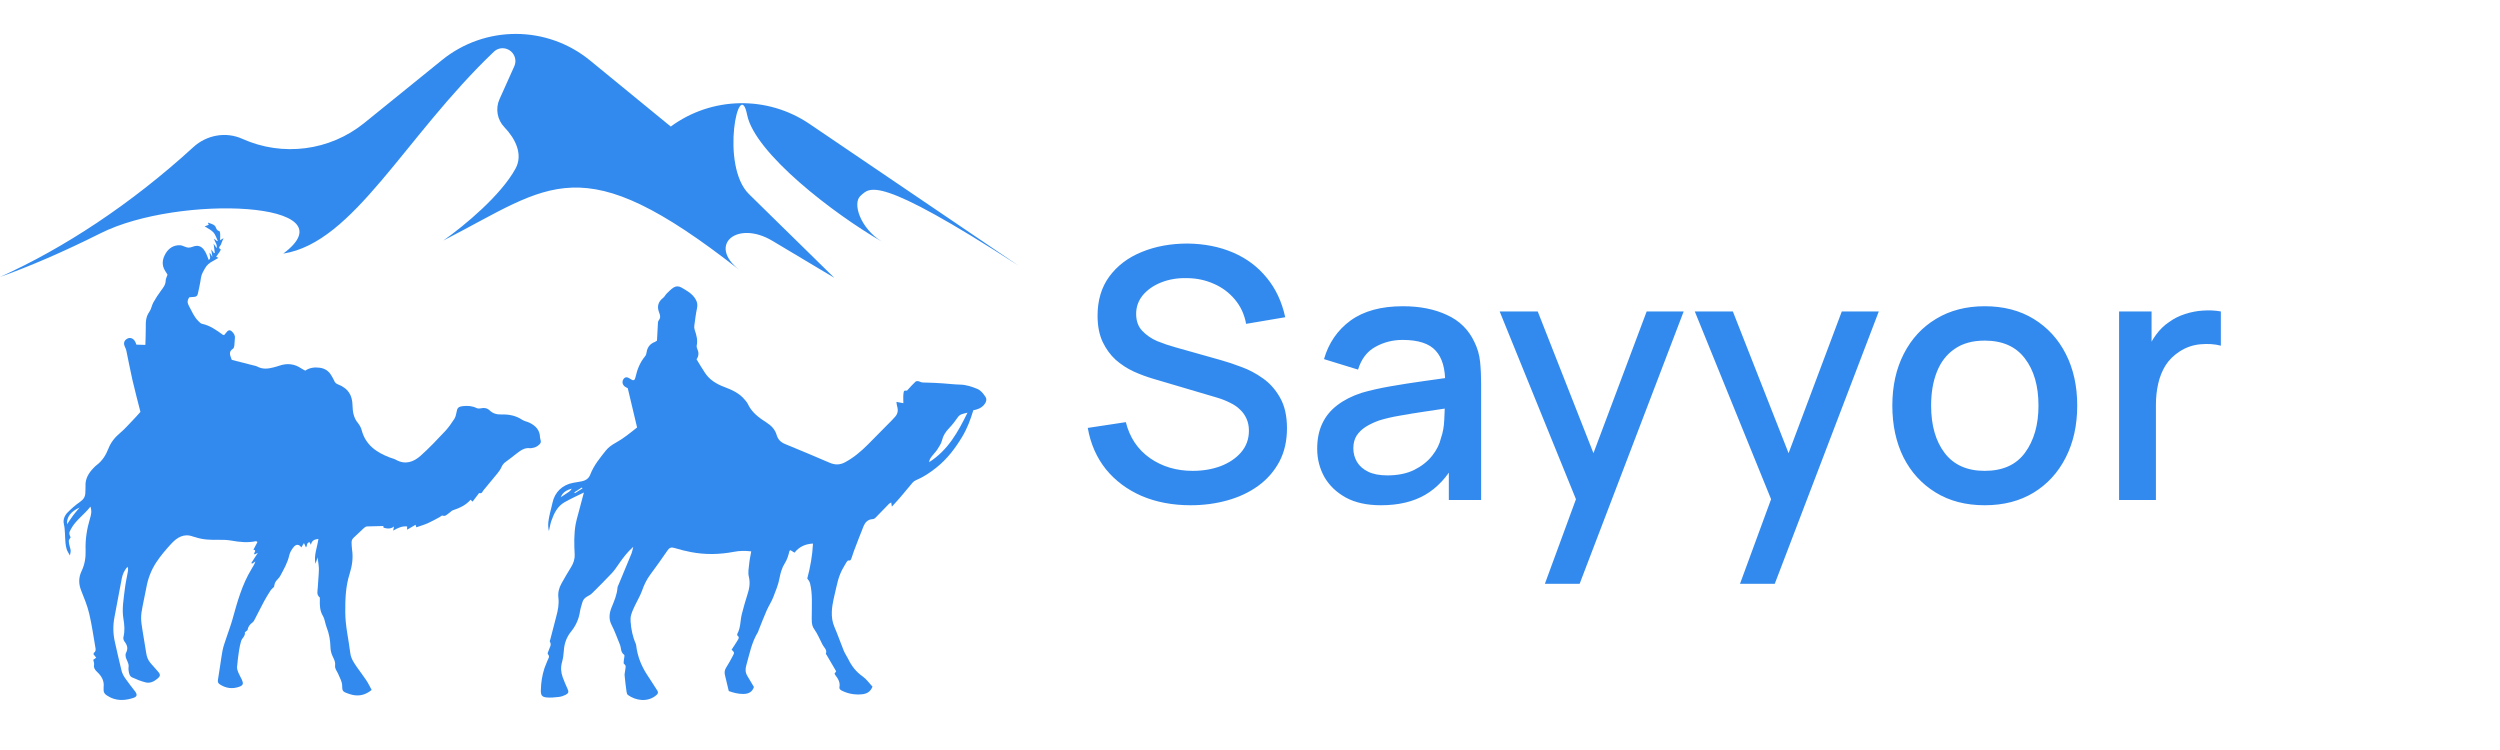 <svg width="120" height="36" viewBox="0 0 120 36" fill="none" xmlns="http://www.w3.org/2000/svg">
<path d="M9.086 14.273C8.971 14.43 8.995 14.554 9.075 14.697C9.21 14.944 9.314 15.21 9.519 15.409C9.572 15.461 9.63 15.528 9.695 15.542C10.076 15.623 10.386 15.841 10.693 16.068C10.706 16.077 10.724 16.077 10.757 16.086C10.8 16.035 10.849 15.978 10.897 15.92C10.975 15.828 11.063 15.839 11.137 15.915C11.22 16 11.292 16.095 11.274 16.233C11.259 16.352 11.265 16.474 11.248 16.592C11.24 16.648 11.216 16.723 11.174 16.748C10.988 16.863 11.029 17.015 11.088 17.176C11.099 17.208 11.113 17.239 11.127 17.275C11.459 17.359 11.79 17.443 12.121 17.528C12.202 17.549 12.288 17.561 12.361 17.601C12.61 17.732 12.865 17.704 13.12 17.637C13.218 17.612 13.315 17.585 13.41 17.552C13.784 17.425 14.135 17.459 14.466 17.687C14.521 17.724 14.583 17.753 14.652 17.791C14.861 17.648 15.097 17.619 15.341 17.65C15.587 17.681 15.782 17.804 15.908 18.029C15.954 18.112 16.008 18.191 16.043 18.277C16.08 18.376 16.146 18.421 16.239 18.457C16.703 18.643 16.911 18.954 16.921 19.461C16.927 19.767 16.975 20.058 17.18 20.304C17.26 20.401 17.327 20.522 17.359 20.643C17.55 21.364 18.074 21.716 18.703 21.957C18.805 21.996 18.915 22.018 19.009 22.072C19.453 22.32 19.852 22.176 20.189 21.876C20.607 21.505 20.991 21.094 21.375 20.686C21.537 20.514 21.671 20.313 21.803 20.114C21.861 20.027 21.892 19.912 21.909 19.805C21.95 19.569 21.994 19.521 22.233 19.493C22.453 19.469 22.666 19.484 22.871 19.585C22.931 19.613 23.015 19.615 23.081 19.599C23.242 19.561 23.385 19.587 23.503 19.699C23.661 19.852 23.847 19.9 24.054 19.894C24.413 19.883 24.752 19.942 25.062 20.148C25.172 20.221 25.315 20.239 25.435 20.3C25.711 20.442 25.912 20.642 25.921 20.99C25.924 21.096 26.01 21.2 25.916 21.305C25.816 21.419 25.693 21.487 25.545 21.503C25.512 21.507 25.478 21.519 25.445 21.514C25.167 21.474 24.969 21.639 24.767 21.792C24.612 21.908 24.466 22.037 24.306 22.145C24.197 22.219 24.118 22.304 24.066 22.43C24.02 22.539 23.944 22.636 23.871 22.729C23.652 23.001 23.429 23.27 23.204 23.536C23.156 23.593 23.139 23.707 23.015 23.665C22.996 23.658 22.948 23.73 22.919 23.768C22.841 23.868 22.766 23.971 22.684 24.078C22.646 24.044 22.62 24.019 22.588 23.989C22.356 24.253 22.055 24.387 21.736 24.494C21.669 24.516 21.618 24.588 21.554 24.627C21.459 24.686 21.389 24.803 21.244 24.747C21.209 24.734 21.148 24.796 21.097 24.824C20.911 24.922 20.73 25.028 20.539 25.112C20.364 25.189 20.181 25.242 19.985 25.311C19.979 25.294 19.967 25.254 19.947 25.189C19.815 25.266 19.688 25.34 19.54 25.426C19.542 25.353 19.543 25.31 19.544 25.27C19.306 25.242 19.096 25.339 18.872 25.47C18.89 25.386 18.897 25.346 18.913 25.27C18.747 25.404 18.582 25.379 18.41 25.328C18.408 25.309 18.403 25.272 18.4 25.249C18.137 25.254 17.878 25.257 17.619 25.268C17.569 25.271 17.511 25.306 17.47 25.343C17.307 25.491 17.154 25.65 16.989 25.797C16.913 25.865 16.871 25.941 16.876 26.044C16.883 26.156 16.88 26.269 16.898 26.38C16.961 26.783 16.899 27.173 16.779 27.553C16.588 28.154 16.569 28.77 16.573 29.395C16.576 30.058 16.735 30.694 16.813 31.344C16.847 31.63 17.014 31.851 17.17 32.076C17.307 32.272 17.455 32.46 17.586 32.66C17.679 32.8 17.752 32.956 17.84 33.117C17.557 33.347 17.264 33.426 16.933 33.357C16.851 33.34 16.771 33.313 16.692 33.285C16.451 33.205 16.422 33.161 16.423 32.895C16.423 32.729 16.302 32.512 16.227 32.336C16.175 32.214 16.065 32.102 16.085 31.944C16.106 31.793 16.046 31.664 15.979 31.529C15.912 31.396 15.867 31.237 15.863 31.087C15.855 30.746 15.802 30.42 15.675 30.103C15.606 29.929 15.593 29.723 15.5 29.566C15.348 29.312 15.345 29.047 15.353 28.771C15.353 28.737 15.359 28.686 15.341 28.671C15.184 28.543 15.244 28.371 15.252 28.214C15.264 27.922 15.302 27.63 15.307 27.338C15.31 27.162 15.271 26.984 15.244 26.757C15.202 26.885 15.173 26.975 15.144 27.063C15.052 26.655 15.231 26.276 15.284 25.867C15.107 25.889 14.973 25.93 14.921 26.148C14.9 26.103 14.877 26.058 14.861 26.023C14.701 26.049 14.758 26.198 14.687 26.275C14.658 26.212 14.631 26.155 14.59 26.067C14.538 26.153 14.501 26.213 14.464 26.275C14.356 26.118 14.214 26.107 14.09 26.264C14.002 26.376 13.918 26.509 13.887 26.645C13.805 27.012 13.622 27.328 13.448 27.65C13.391 27.756 13.284 27.831 13.222 27.935C13.177 28.011 13.17 28.11 13.153 28.17C13.085 28.239 13.023 28.286 12.984 28.347C12.877 28.512 12.774 28.68 12.681 28.852C12.524 29.145 12.376 29.445 12.222 29.74C12.197 29.788 12.168 29.841 12.127 29.872C12.011 29.961 11.914 30.059 11.89 30.217C11.884 30.253 11.836 30.283 11.804 30.313C11.789 30.328 11.752 30.34 11.754 30.35C11.784 30.529 11.622 30.622 11.576 30.764C11.53 30.912 11.498 31.065 11.475 31.218C11.436 31.483 11.399 31.747 11.379 32.014C11.373 32.103 11.406 32.199 11.44 32.284C11.488 32.403 11.56 32.512 11.612 32.63C11.692 32.809 11.67 32.894 11.501 32.958C11.166 33.083 10.841 33.044 10.541 32.842C10.468 32.793 10.444 32.727 10.463 32.622C10.543 32.164 10.596 31.701 10.678 31.244C10.716 31.034 10.796 30.831 10.861 30.627C10.959 30.325 11.075 30.029 11.16 29.724C11.39 28.893 11.618 28.062 12.069 27.32C12.138 27.205 12.212 27.092 12.26 26.951C12.207 26.986 12.152 27.022 12.099 27.055C12.088 27.045 12.075 27.033 12.064 27.023C12.159 26.877 12.252 26.73 12.378 26.535C12.293 26.577 12.259 26.594 12.221 26.614C12.128 26.554 12.369 26.415 12.164 26.386C12.231 26.259 12.293 26.14 12.36 26.014C12.323 25.996 12.3 25.974 12.284 25.977C11.892 26.06 11.503 26.02 11.112 25.95C10.916 25.915 10.712 25.907 10.514 25.911C10.126 25.919 9.743 25.911 9.369 25.783C9.338 25.773 9.304 25.769 9.272 25.757C8.834 25.588 8.501 25.794 8.219 26.101C7.961 26.383 7.708 26.676 7.498 26.997C7.264 27.354 7.106 27.756 7.028 28.186C6.956 28.583 6.859 28.977 6.795 29.376C6.766 29.56 6.768 29.756 6.793 29.942C6.857 30.411 6.949 30.876 7.018 31.346C7.046 31.532 7.107 31.694 7.23 31.832C7.342 31.96 7.452 32.09 7.566 32.215C7.715 32.379 7.713 32.45 7.54 32.59C7.381 32.72 7.197 32.803 7.002 32.757C6.775 32.704 6.556 32.611 6.342 32.515C6.216 32.459 6.192 32.316 6.173 32.186C6.164 32.128 6.165 32.065 6.173 32.005C6.196 31.815 6.05 31.677 6.03 31.495C6.022 31.433 6.021 31.395 6.049 31.34C6.153 31.133 6.121 30.982 5.972 30.788C5.932 30.735 5.908 30.64 5.925 30.579C5.999 30.287 5.974 30.002 5.925 29.708C5.844 29.225 5.936 28.744 5.993 28.265C6.027 27.974 6.094 27.688 6.144 27.4C6.154 27.338 6.149 27.273 6.127 27.204C5.969 27.362 5.888 27.556 5.846 27.763C5.724 28.38 5.616 29 5.496 29.617C5.416 30.023 5.424 30.423 5.516 30.823C5.622 31.284 5.721 31.747 5.837 32.205C5.87 32.334 5.941 32.458 6.017 32.567C6.163 32.778 6.323 32.978 6.479 33.181C6.596 33.335 6.587 33.438 6.411 33.496C6.054 33.616 5.689 33.65 5.33 33.493C5.269 33.465 5.212 33.426 5.153 33.395C5.029 33.33 4.963 33.229 4.974 33.082C4.977 33.048 4.969 33.013 4.974 32.979C5.011 32.673 4.867 32.444 4.664 32.254C4.556 32.153 4.49 32.059 4.516 31.9C4.528 31.831 4.492 31.754 4.476 31.67C4.519 31.64 4.563 31.608 4.619 31.57C4.571 31.509 4.53 31.458 4.487 31.403C4.495 31.377 4.495 31.343 4.51 31.333C4.582 31.282 4.601 31.213 4.587 31.129C4.488 30.57 4.413 30.004 4.282 29.453C4.192 29.07 4.037 28.702 3.892 28.334C3.766 28.012 3.771 27.71 3.922 27.398C4.068 27.092 4.12 26.76 4.109 26.417C4.09 25.894 4.17 25.386 4.32 24.886C4.372 24.717 4.418 24.538 4.34 24.317C4.044 24.706 3.643 24.959 3.414 25.379C3.304 25.58 3.303 25.592 3.389 25.799C3.356 25.856 3.301 25.907 3.303 25.958C3.303 26.06 3.327 26.163 3.355 26.262C3.404 26.435 3.408 26.434 3.355 26.662C3.293 26.546 3.234 26.464 3.203 26.371C3.17 26.275 3.156 26.17 3.144 26.067C3.112 25.761 3.134 25.451 3.064 25.143C3.017 24.941 3.104 24.742 3.244 24.599C3.429 24.414 3.627 24.237 3.841 24.09C4.014 23.971 4.1 23.833 4.097 23.625C4.097 23.529 4.11 23.434 4.105 23.34C4.086 22.983 4.251 22.712 4.483 22.471C4.53 22.423 4.577 22.37 4.631 22.33C4.907 22.127 5.083 21.845 5.206 21.528C5.325 21.222 5.52 20.987 5.767 20.78C5.973 20.607 6.154 20.402 6.342 20.206C6.478 20.067 6.606 19.92 6.741 19.771C6.612 19.259 6.473 18.745 6.354 18.225C6.248 17.764 6.163 17.298 6.065 16.834C6.054 16.777 6.031 16.722 6.006 16.67C5.913 16.485 5.946 16.348 6.107 16.257C6.244 16.18 6.398 16.236 6.487 16.396C6.511 16.44 6.526 16.489 6.547 16.543C6.683 16.547 6.814 16.551 6.978 16.555C6.984 16.284 6.999 16.019 6.997 15.756C6.994 15.477 6.992 15.211 7.169 14.967C7.261 14.841 7.281 14.661 7.359 14.521C7.47 14.321 7.597 14.128 7.733 13.944C7.842 13.798 7.95 13.664 7.953 13.464C7.956 13.374 8.008 13.286 8.041 13.185C8.004 13.127 7.964 13.062 7.923 12.996C7.746 12.712 7.796 12.427 7.951 12.165C8.103 11.907 8.344 11.758 8.643 11.772C8.779 11.779 8.91 11.88 9.046 11.887C9.172 11.892 9.3 11.806 9.429 11.8C9.623 11.79 9.759 11.918 9.85 12.082C9.92 12.206 9.964 12.346 10.02 12.48C10.158 12.39 10.039 12.261 10.066 12.124C10.105 12.189 10.136 12.239 10.195 12.334C10.174 12.197 10.162 12.115 10.139 11.968C10.205 12.06 10.238 12.106 10.269 12.15C10.283 12.146 10.297 12.143 10.31 12.14C10.295 12.009 10.278 11.88 10.255 11.697C10.314 11.783 10.344 11.83 10.397 11.909C10.439 11.724 10.31 11.622 10.272 11.457C10.336 11.506 10.379 11.542 10.424 11.575C10.434 11.572 10.443 11.566 10.453 11.562C10.386 11.424 10.343 11.263 10.244 11.154C10.136 11.036 9.977 10.965 9.824 10.864C9.896 10.838 9.955 10.817 10.02 10.793C10.007 10.763 9.995 10.733 9.983 10.703C9.988 10.698 9.996 10.689 10 10.69C10.101 10.732 10.216 10.755 10.297 10.823C10.383 10.895 10.369 11.066 10.526 11.091C10.548 11.094 10.567 11.182 10.569 11.231C10.574 11.324 10.567 11.418 10.564 11.534C10.621 11.497 10.658 11.475 10.73 11.429C10.677 11.557 10.633 11.65 10.601 11.746C10.578 11.815 10.432 11.886 10.593 11.965C10.597 11.968 10.582 12.029 10.564 12.055C10.505 12.146 10.439 12.235 10.376 12.325C10.4 12.337 10.428 12.351 10.484 12.379C10.354 12.454 10.276 12.504 10.195 12.545C10.05 12.621 9.933 12.719 9.847 12.867C9.669 13.179 9.668 13.176 9.614 13.533C9.585 13.728 9.533 13.918 9.494 14.11C9.475 14.2 9.418 14.24 9.335 14.249C9.253 14.258 9.17 14.262 9.083 14.269L9.086 14.273ZM3.217 25.167C3.323 25.012 3.413 24.871 3.511 24.738C3.609 24.607 3.718 24.485 3.822 24.36C3.386 24.559 3.196 24.821 3.217 25.167Z" fill="#328AEE"/>
<path d="M33.434 17.245C33.582 17.484 33.707 17.703 33.849 17.912C34.068 18.236 34.391 18.433 34.755 18.57C35.132 18.712 35.495 18.872 35.753 19.192C35.804 19.255 35.862 19.317 35.896 19.39C36.082 19.793 36.426 20.05 36.788 20.279C37.022 20.428 37.199 20.61 37.277 20.872C37.341 21.091 37.471 21.228 37.693 21.317C38.408 21.606 39.116 21.911 39.825 22.213C40.077 22.32 40.31 22.324 40.562 22.189C40.977 21.966 41.327 21.67 41.653 21.343C42.037 20.96 42.416 20.572 42.797 20.186C42.843 20.139 42.885 20.088 42.931 20.042C43.089 19.889 43.126 19.71 43.063 19.504C43.045 19.447 43.043 19.386 43.028 19.291C43.164 19.316 43.264 19.334 43.361 19.352C43.361 19.2 43.349 19.056 43.364 18.914C43.382 18.744 43.392 18.744 43.538 18.748C43.685 18.589 43.807 18.445 43.946 18.318C43.98 18.287 44.078 18.286 44.125 18.311C44.243 18.374 44.364 18.363 44.488 18.365C44.738 18.37 44.986 18.384 45.236 18.4C45.519 18.419 45.801 18.454 46.084 18.461C46.376 18.468 46.638 18.556 46.902 18.663C47.091 18.741 47.198 18.895 47.302 19.049C47.379 19.164 47.34 19.308 47.236 19.43C47.101 19.589 46.918 19.657 46.719 19.693C46.584 20.138 46.426 20.565 46.189 20.959C45.855 21.515 45.468 22.029 44.95 22.441C44.645 22.685 44.325 22.899 43.962 23.052C43.903 23.077 43.846 23.117 43.805 23.165C43.613 23.389 43.429 23.619 43.237 23.844C43.106 23.998 42.965 24.147 42.81 24.319C42.796 24.234 42.788 24.188 42.778 24.119C42.737 24.143 42.699 24.155 42.675 24.18C42.457 24.403 42.24 24.626 42.023 24.851C41.974 24.903 41.928 24.916 41.845 24.923C41.656 24.939 41.521 25.083 41.452 25.254C41.289 25.654 41.138 26.058 40.984 26.461C40.944 26.567 40.916 26.679 40.874 26.784C40.85 26.847 40.834 26.929 40.721 26.901C40.699 26.896 40.647 26.955 40.626 26.993C40.525 27.17 40.414 27.344 40.337 27.532C40.255 27.734 40.194 27.946 40.15 28.159C40.067 28.555 39.944 28.945 39.928 29.355C39.919 29.61 39.947 29.85 40.051 30.09C40.213 30.463 40.342 30.849 40.496 31.224C40.553 31.366 40.646 31.494 40.714 31.632C40.876 31.966 41.091 32.248 41.408 32.469C41.593 32.598 41.725 32.796 41.88 32.961C41.785 33.195 41.621 33.301 41.381 33.325C41.048 33.358 40.734 33.308 40.434 33.164C40.357 33.127 40.275 33.081 40.294 32.983C40.337 32.752 40.227 32.575 40.095 32.404C40.08 32.384 40.071 32.36 40.057 32.335C40.083 32.299 40.109 32.261 40.136 32.222C39.982 31.958 39.831 31.699 39.679 31.44C39.667 31.42 39.636 31.393 39.641 31.38C39.715 31.191 39.553 31.082 39.483 30.948C39.35 30.696 39.248 30.429 39.078 30.192C38.939 30.001 38.965 29.756 38.965 29.53C38.965 29.021 39.006 28.509 38.884 28.006C38.863 27.921 38.81 27.843 38.749 27.768C38.893 27.228 38.996 26.673 39.023 26.091C38.656 26.11 38.361 26.243 38.136 26.528C38.056 26.479 37.998 26.442 37.944 26.409C37.92 26.425 37.898 26.432 37.896 26.442C37.844 26.65 37.791 26.849 37.668 27.041C37.536 27.247 37.462 27.504 37.417 27.748C37.361 28.065 37.234 28.355 37.123 28.649C37.038 28.875 36.897 29.081 36.8 29.303C36.665 29.608 36.548 29.92 36.423 30.228C36.408 30.265 36.402 30.308 36.381 30.342C36.076 30.837 35.974 31.4 35.82 31.946C35.77 32.122 35.776 32.282 35.869 32.438C35.973 32.612 36.078 32.788 36.188 32.975C36.114 33.211 35.933 33.308 35.684 33.31C35.431 33.313 35.193 33.248 34.981 33.171C34.916 32.898 34.856 32.647 34.796 32.397C34.767 32.273 34.782 32.16 34.854 32.047C34.974 31.853 35.088 31.655 35.191 31.452C35.259 31.319 35.25 31.315 35.117 31.183C35.208 31.044 35.304 30.904 35.391 30.758C35.436 30.68 35.517 30.593 35.395 30.504C35.38 30.493 35.382 30.439 35.395 30.415C35.559 30.119 35.528 29.783 35.609 29.47C35.69 29.156 35.778 28.843 35.877 28.536C35.97 28.253 36.018 27.981 35.944 27.679C35.896 27.483 35.94 27.261 35.962 27.052C35.98 26.861 36.024 26.673 36.059 26.466C35.762 26.43 35.496 26.436 35.236 26.486C34.541 26.619 33.846 26.634 33.151 26.497C32.89 26.446 32.63 26.383 32.377 26.303C32.221 26.254 32.132 26.288 32.044 26.416C31.774 26.807 31.503 27.196 31.218 27.575C31.037 27.815 30.916 28.073 30.818 28.353C30.732 28.597 30.591 28.82 30.481 29.057C30.412 29.204 30.342 29.352 30.296 29.508C30.265 29.613 30.261 29.73 30.269 29.84C30.296 30.205 30.366 30.564 30.518 30.902C30.534 30.939 30.538 30.981 30.542 31.021C30.597 31.454 30.744 31.856 30.964 32.233C31.046 32.374 31.14 32.508 31.228 32.645C31.338 32.816 31.451 32.986 31.558 33.158C31.609 33.242 31.577 33.308 31.503 33.369C31.079 33.728 30.508 33.624 30.14 33.359C30.102 33.332 30.083 33.264 30.076 33.213C30.039 32.948 30.004 32.683 29.981 32.417C29.973 32.331 30.007 32.243 30.012 32.154C30.018 32.056 30.08 31.948 29.951 31.868C29.924 31.851 29.941 31.763 29.943 31.708C29.948 31.611 30 31.46 29.956 31.428C29.782 31.301 29.823 31.109 29.76 30.952C29.692 30.777 29.625 30.603 29.552 30.431C29.492 30.288 29.435 30.145 29.361 30.008C29.205 29.715 29.245 29.425 29.363 29.138C29.488 28.836 29.616 28.537 29.64 28.207C29.643 28.154 29.676 28.101 29.698 28.049C29.905 27.553 30.112 27.058 30.315 26.561C30.348 26.48 30.359 26.391 30.396 26.248C30.105 26.51 29.909 26.771 29.722 27.041C29.61 27.202 29.503 27.367 29.369 27.51C29.061 27.84 28.739 28.159 28.418 28.478C28.356 28.54 28.273 28.583 28.194 28.626C28.072 28.694 27.986 28.785 27.951 28.92C27.913 29.061 27.863 29.201 27.84 29.344C27.786 29.707 27.643 30.032 27.411 30.316C27.191 30.587 27.085 30.893 27.064 31.236C27.053 31.421 27.027 31.609 26.976 31.787C26.906 32.034 26.925 32.27 27.008 32.504C27.076 32.695 27.159 32.88 27.242 33.066C27.305 33.205 27.296 33.273 27.156 33.348C27.055 33.4 26.94 33.439 26.828 33.453C26.631 33.475 26.428 33.496 26.232 33.477C26.002 33.454 25.957 33.357 25.961 33.132C25.967 32.772 26.022 32.422 26.132 32.079C26.17 31.964 26.226 31.856 26.265 31.74C26.302 31.628 26.42 31.525 26.293 31.39C26.27 31.365 26.322 31.272 26.34 31.212C26.377 31.078 26.492 30.957 26.395 30.803C26.379 30.778 26.405 30.726 26.416 30.687C26.512 30.317 26.606 29.947 26.704 29.578C26.783 29.286 26.84 28.992 26.803 28.689C26.774 28.445 26.833 28.22 26.949 28.01C27.096 27.746 27.248 27.485 27.408 27.228C27.526 27.036 27.595 26.841 27.584 26.609C27.558 26.123 27.547 25.634 27.633 25.151C27.661 24.993 27.709 24.837 27.75 24.681C27.838 24.346 27.928 24.011 28.027 23.64C27.693 23.807 27.383 23.942 27.092 24.11C26.751 24.308 26.591 24.645 26.468 24.994C26.414 25.145 26.392 25.305 26.348 25.494C26.271 25.18 26.337 24.904 26.4 24.628C26.437 24.462 26.485 24.298 26.52 24.131C26.627 23.621 26.995 23.267 27.523 23.173C27.662 23.148 27.803 23.129 27.94 23.099C28.13 23.057 28.266 22.959 28.337 22.769C28.503 22.337 28.799 21.981 29.083 21.623C29.201 21.473 29.374 21.352 29.544 21.259C29.924 21.05 30.253 20.778 30.58 20.518C30.431 19.89 30.286 19.276 30.132 18.632C30.106 18.618 30.044 18.596 29.994 18.557C29.877 18.469 29.848 18.322 29.919 18.21C29.992 18.091 30.096 18.08 30.234 18.175C30.404 18.293 30.464 18.279 30.507 18.09C30.589 17.728 30.721 17.392 30.964 17.101C31.009 17.049 31.03 16.969 31.039 16.899C31.076 16.66 31.207 16.499 31.437 16.411C31.467 16.399 31.493 16.376 31.535 16.35C31.548 16.107 31.559 15.857 31.575 15.606C31.58 15.527 31.575 15.43 31.62 15.375C31.719 15.251 31.691 15.134 31.642 15.01C31.528 14.726 31.58 14.489 31.833 14.295C31.902 14.242 31.94 14.15 32.003 14.089C32.106 13.986 32.21 13.88 32.331 13.801C32.446 13.726 32.582 13.728 32.71 13.802C32.974 13.955 33.241 14.099 33.397 14.379C33.474 14.517 33.489 14.642 33.456 14.796C33.398 15.073 33.364 15.355 33.326 15.636C33.318 15.698 33.324 15.768 33.344 15.829C33.427 16.076 33.502 16.323 33.441 16.59C33.432 16.634 33.445 16.689 33.465 16.733C33.544 16.906 33.556 17.076 33.431 17.251L33.434 17.245ZM46.44 19.809C46.237 19.86 46.085 19.871 45.982 20.02C45.853 20.209 45.71 20.39 45.553 20.556C45.391 20.726 45.271 20.904 45.216 21.137C45.179 21.297 45.073 21.444 44.983 21.587C44.919 21.69 44.824 21.775 44.751 21.873C44.689 21.956 44.611 22.037 44.597 22.186C45.51 21.602 45.98 20.742 46.44 19.809ZM26.918 23.867C27.007 23.808 27.095 23.75 27.184 23.69C27.267 23.636 27.363 23.593 27.447 23.457C27.172 23.525 27.005 23.645 26.917 23.867H26.918ZM27.959 23.444C27.949 23.429 27.939 23.415 27.929 23.4C27.809 23.478 27.689 23.556 27.568 23.633C27.578 23.647 27.587 23.661 27.595 23.674C27.716 23.598 27.837 23.52 27.959 23.444Z" fill="#328AEE"/>
<path d="M0 13.293C3.043 11.925 6.289 9.8 9.282 7.061C9.919 6.478 10.841 6.308 11.629 6.663C13.567 7.535 15.831 7.242 17.483 5.905L21.218 2.881C23.291 1.203 26.258 1.212 28.321 2.901L32.196 6.074C34.166 4.627 36.835 4.577 38.858 5.949L48.893 12.754C42.023 8.307 41.751 9.017 41.311 9.394C40.901 9.745 41.289 10.946 42.317 11.59C42.387 11.63 42.455 11.669 42.521 11.706C42.451 11.67 42.383 11.631 42.317 11.59C40.026 10.268 36.227 7.355 35.862 5.511C35.48 3.58 34.548 7.943 35.954 9.321L40.047 13.335L37.072 11.558C35.393 10.556 33.945 11.745 35.483 12.953C27.849 6.959 26.464 8.89 21.28 11.545C22.295 10.831 24.053 9.369 24.748 8.087C25.114 7.411 24.742 6.658 24.209 6.104C23.866 5.747 23.773 5.215 23.975 4.764L24.688 3.176C24.746 3.047 24.756 2.902 24.717 2.767C24.589 2.322 24.042 2.163 23.706 2.483C19.412 6.572 16.989 11.64 13.596 12.173C16.959 9.671 8.579 9.313 4.832 11.194C3.023 12.101 1.347 12.817 0 13.293Z" fill="#328AEE"/>
<path d="M57.149 24.252C56.283 24.252 55.501 24.104 54.803 23.808C54.11 23.506 53.537 23.079 53.085 22.526C52.638 21.967 52.347 21.305 52.213 20.54L54.04 20.263C54.224 21 54.61 21.576 55.197 21.989C55.783 22.397 56.468 22.601 57.25 22.601C57.736 22.601 58.183 22.526 58.59 22.375C58.998 22.218 59.325 21.998 59.571 21.713C59.822 21.422 59.948 21.076 59.948 20.674C59.948 20.456 59.909 20.263 59.831 20.095C59.758 19.928 59.655 19.783 59.521 19.66C59.392 19.531 59.233 19.422 59.043 19.333C58.859 19.238 58.655 19.157 58.431 19.09L55.339 18.176C55.037 18.087 54.73 17.973 54.417 17.833C54.104 17.688 53.817 17.5 53.554 17.271C53.297 17.037 53.088 16.749 52.926 16.408C52.764 16.062 52.683 15.643 52.683 15.151C52.683 14.408 52.873 13.78 53.252 13.266C53.638 12.746 54.157 12.355 54.811 12.092C55.465 11.824 56.197 11.69 57.007 11.69C57.822 11.701 58.551 11.847 59.194 12.126C59.842 12.405 60.378 12.808 60.803 13.333C61.233 13.852 61.529 14.484 61.691 15.227L59.814 15.545C59.73 15.092 59.551 14.704 59.278 14.38C59.004 14.051 58.669 13.799 58.272 13.626C57.875 13.447 57.445 13.355 56.981 13.35C56.535 13.338 56.124 13.405 55.75 13.551C55.381 13.696 55.085 13.9 54.861 14.162C54.644 14.425 54.535 14.727 54.535 15.067C54.535 15.403 54.632 15.674 54.828 15.88C55.023 16.087 55.264 16.252 55.548 16.375C55.839 16.492 56.127 16.59 56.412 16.668L58.641 17.297C58.92 17.375 59.236 17.481 59.588 17.615C59.945 17.743 60.289 17.925 60.618 18.16C60.954 18.394 61.23 18.707 61.448 19.098C61.666 19.484 61.775 19.97 61.775 20.556C61.775 21.165 61.652 21.702 61.406 22.165C61.16 22.623 60.822 23.009 60.392 23.322C59.968 23.629 59.476 23.861 58.917 24.017C58.359 24.174 57.769 24.252 57.149 24.252ZM66.284 24.252C65.614 24.252 65.052 24.129 64.6 23.883C64.147 23.632 63.804 23.302 63.569 22.894C63.34 22.481 63.225 22.028 63.225 21.537C63.225 21.079 63.306 20.676 63.469 20.33C63.631 19.984 63.871 19.69 64.189 19.45C64.508 19.204 64.899 19.006 65.362 18.855C65.765 18.738 66.22 18.634 66.728 18.545C67.237 18.456 67.77 18.372 68.329 18.294C68.893 18.215 69.452 18.137 70.005 18.059L69.368 18.411C69.379 17.701 69.228 17.176 68.916 16.836C68.608 16.489 68.078 16.316 67.323 16.316C66.849 16.316 66.413 16.428 66.016 16.651C65.619 16.869 65.343 17.232 65.186 17.741L63.552 17.238C63.776 16.461 64.2 15.844 64.826 15.386C65.457 14.928 66.295 14.699 67.34 14.699C68.15 14.699 68.854 14.838 69.452 15.118C70.055 15.391 70.497 15.827 70.776 16.425C70.921 16.721 71.011 17.034 71.044 17.363C71.078 17.693 71.094 18.048 71.094 18.428V24H69.544V21.931L69.846 22.199C69.471 22.892 68.994 23.408 68.413 23.749C67.837 24.084 67.128 24.252 66.284 24.252ZM66.594 22.819C67.091 22.819 67.519 22.732 67.876 22.559C68.234 22.38 68.522 22.154 68.74 21.88C68.957 21.607 69.1 21.322 69.167 21.026C69.262 20.757 69.315 20.456 69.326 20.12C69.343 19.785 69.351 19.517 69.351 19.316L69.921 19.526C69.368 19.609 68.865 19.685 68.413 19.752C67.96 19.819 67.55 19.886 67.181 19.953C66.818 20.014 66.494 20.09 66.209 20.179C65.969 20.263 65.754 20.364 65.564 20.481C65.379 20.598 65.231 20.741 65.119 20.908C65.013 21.076 64.96 21.28 64.96 21.52C64.96 21.755 65.019 21.973 65.136 22.174C65.254 22.369 65.432 22.526 65.672 22.643C65.913 22.76 66.22 22.819 66.594 22.819ZM74.154 28.023L75.906 23.255L75.931 24.663L71.984 14.95H73.811L76.76 22.45H76.224L79.04 14.95H80.816L75.822 28.023H74.154ZM83.52 28.023L85.272 23.255L85.297 24.663L81.35 14.95H83.177L86.126 22.45H85.59L88.406 14.95H90.182L85.188 28.023H83.52ZM95.265 24.252C94.36 24.252 93.576 24.048 92.911 23.64C92.246 23.232 91.732 22.671 91.369 21.956C91.011 21.235 90.832 20.405 90.832 19.467C90.832 18.523 91.017 17.693 91.385 16.978C91.754 16.257 92.271 15.699 92.936 15.302C93.601 14.9 94.377 14.699 95.265 14.699C96.171 14.699 96.955 14.903 97.62 15.31C98.285 15.718 98.799 16.28 99.162 16.995C99.525 17.71 99.707 18.534 99.707 19.467C99.707 20.411 99.522 21.244 99.154 21.964C98.791 22.679 98.277 23.241 97.612 23.648C96.947 24.051 96.165 24.252 95.265 24.252ZM95.265 22.601C96.131 22.601 96.777 22.311 97.201 21.73C97.631 21.143 97.847 20.389 97.847 19.467C97.847 18.523 97.629 17.769 97.193 17.204C96.763 16.634 96.12 16.349 95.265 16.349C94.679 16.349 94.196 16.484 93.816 16.752C93.436 17.014 93.154 17.38 92.969 17.85C92.785 18.313 92.693 18.852 92.693 19.467C92.693 20.417 92.911 21.176 93.346 21.746C93.782 22.316 94.422 22.601 95.265 22.601ZM101.716 24V14.95H103.275V17.146L103.057 16.861C103.168 16.57 103.314 16.305 103.492 16.065C103.671 15.819 103.878 15.618 104.113 15.461C104.342 15.294 104.596 15.165 104.875 15.076C105.16 14.981 105.451 14.925 105.747 14.908C106.043 14.886 106.328 14.9 106.601 14.95V16.593C106.305 16.514 105.976 16.492 105.613 16.526C105.255 16.559 104.925 16.674 104.624 16.869C104.339 17.053 104.113 17.277 103.945 17.54C103.783 17.802 103.666 18.095 103.593 18.419C103.52 18.738 103.484 19.076 103.484 19.433V24H101.716Z" fill="#328AEE"/>
</svg>
